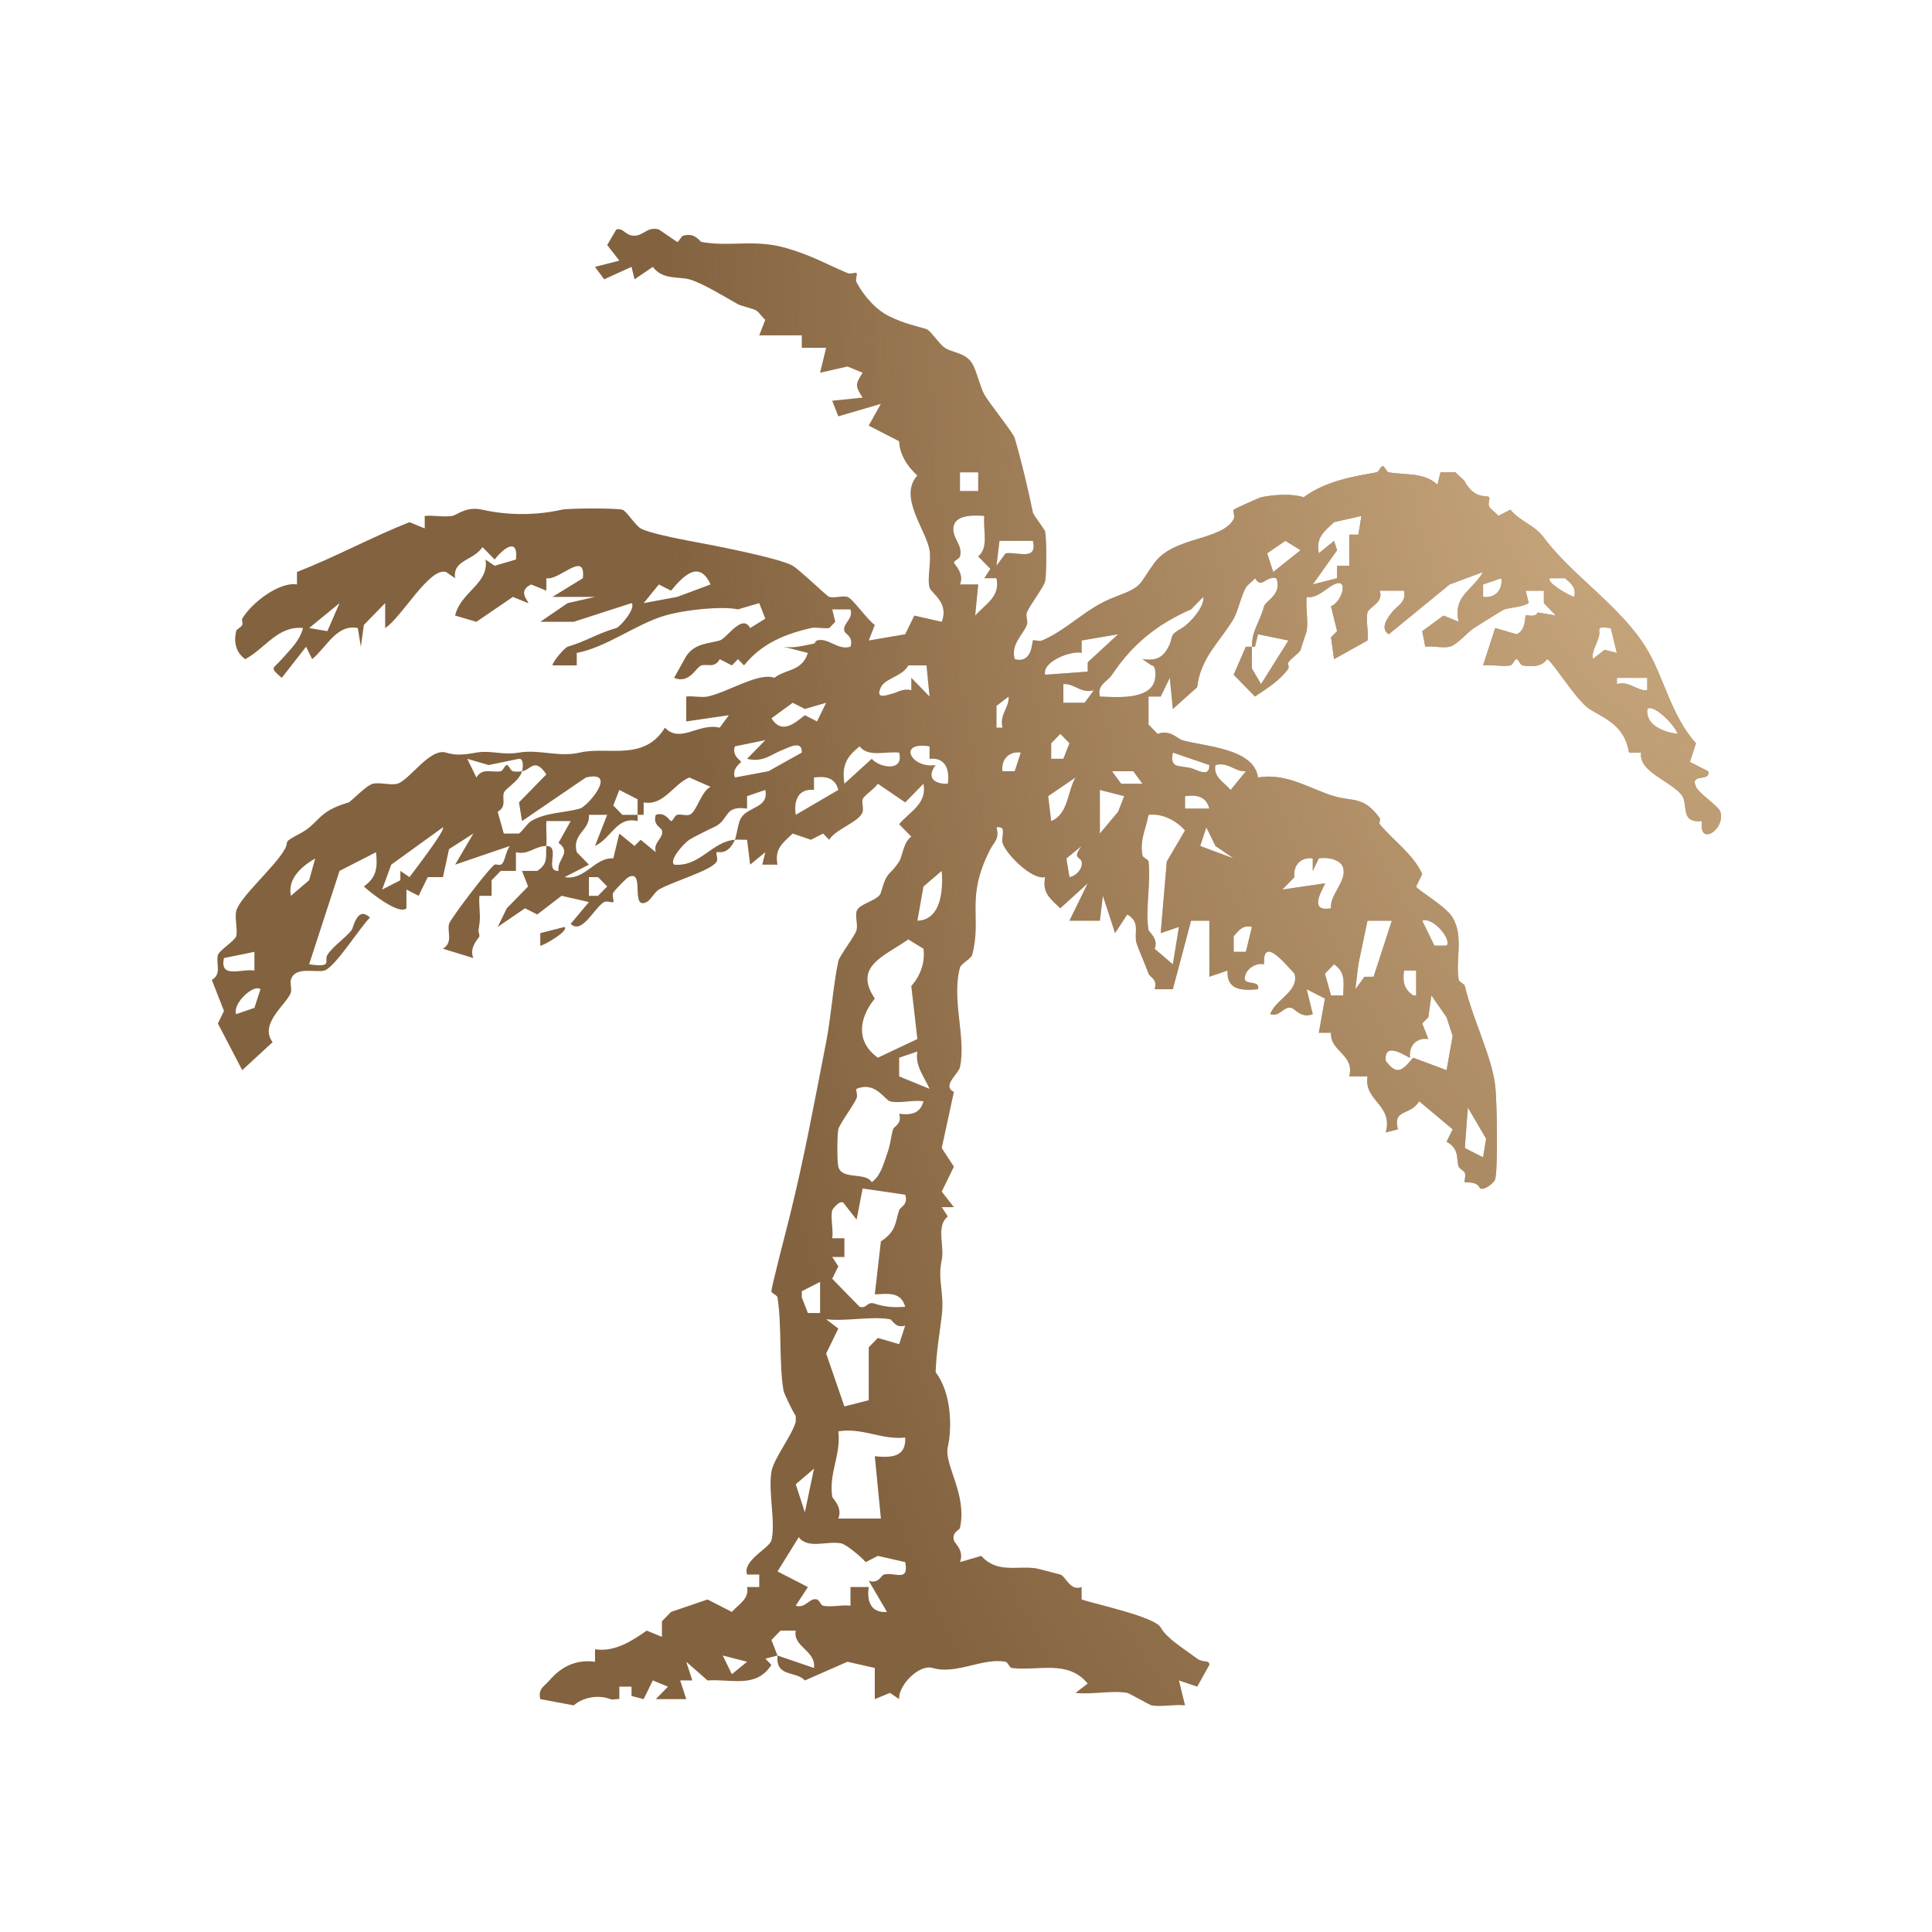 <?xml version="1.0" encoding="UTF-8"?> <svg xmlns="http://www.w3.org/2000/svg" width="114" height="114" viewBox="0 0 114 114" fill="none"><path d="M37.442 13.909C37.97 13.902 38.225 13.345 38.878 13.542L39.955 14.276C40.073 14.276 40.165 13.954 40.313 13.909C41.028 13.7 41.286 14.258 41.391 14.276C43.117 14.592 44.477 14.082 46.415 14.644C47.836 15.055 48.689 15.551 50.004 16.113C50.198 16.196 50.48 16.049 50.543 16.113C50.609 16.181 50.448 16.491 50.543 16.665C51.013 17.53 51.718 18.307 52.517 18.686C53.356 19.084 53.818 19.171 54.67 19.421C54.892 19.487 55.415 20.299 55.747 20.523C56.192 20.823 56.955 20.795 57.362 21.441C57.614 21.842 57.832 22.835 58.08 23.279C58.355 23.772 59.782 25.535 59.874 25.851C60.324 27.41 60.63 28.737 60.951 30.26C60.978 30.385 61.641 31.237 61.669 31.362C61.76 31.798 61.76 33.867 61.669 34.302C61.602 34.618 60.761 35.713 60.592 36.14C60.51 36.349 60.672 36.661 60.592 36.874C60.373 37.445 59.625 38.01 59.874 38.895C60.929 39.178 60.888 37.857 60.951 37.793C61.014 37.729 61.295 37.876 61.489 37.793C63.063 37.115 64.081 35.86 65.796 35.221C67.501 34.585 67.142 34.535 68.129 33.2C69.281 31.642 72.097 31.912 72.795 30.628C72.89 30.453 72.728 30.144 72.795 30.076C72.863 30.008 74.32 29.362 74.41 29.342C75.212 29.164 76.334 29.131 76.923 29.342C78.208 28.394 79.781 28.126 81.23 27.872C81.368 27.848 81.468 27.506 81.588 27.505C81.708 27.505 81.809 27.848 81.947 27.872C82.907 28.036 84.068 27.866 84.818 28.607L84.998 27.872H85.895C86.039 28.074 86.328 28.234 86.434 28.423C87.037 29.507 87.718 29.184 87.869 29.342C87.935 29.412 87.774 29.722 87.869 29.893C87.975 30.082 88.264 30.242 88.407 30.444L89.125 30.076C89.715 30.802 90.509 30.933 91.1 31.73C92.76 33.975 95.68 35.79 97.201 38.344C98.177 39.981 98.633 42.286 100.072 43.855L99.713 44.958L100.79 45.509C100.955 46.17 99.692 45.579 100.072 46.428C100.255 46.834 101.411 47.57 101.508 47.898C101.824 48.974 100.197 49.964 100.431 48.448C99.294 48.553 99.537 47.817 99.355 47.163C99.102 46.259 96.62 45.636 96.842 44.407H96.124C95.855 42.792 94.744 42.43 93.791 41.835C93.013 41.348 91.532 38.898 91.279 38.895C90.981 39.355 90.361 39.353 89.843 39.263C89.705 39.238 89.605 38.896 89.484 38.895C89.364 38.895 89.263 39.239 89.125 39.263C88.635 39.345 88.027 39.208 87.511 39.263L88.228 37.058L89.484 37.426C90.056 37.197 89.978 36.373 90.022 36.323C90.087 36.255 90.579 36.479 90.74 36.14L91.817 36.323L91.1 35.588V34.853H90.022L90.202 35.588C89.743 35.838 89.151 35.84 88.767 35.956C88.664 35.987 87.305 36.852 86.972 37.058C86.638 37.264 85.958 38.066 85.536 38.16C85.114 38.254 84.555 38.1 84.101 38.16L83.921 37.241L85.178 36.323L86.074 36.691C85.715 35.164 86.868 34.873 87.511 33.751L85.536 34.486L81.947 37.426C81.418 37.069 81.854 36.507 82.127 36.14C82.445 35.714 83.002 35.555 82.845 34.853H81.409C81.673 35.548 80.776 35.824 80.691 36.14C80.575 36.57 80.769 37.29 80.691 37.793L78.717 38.895L78.537 37.609L78.897 37.241L78.537 35.772C79.192 35.523 79.616 34.049 78.717 34.486C78.218 34.729 77.706 35.342 77.102 35.221C77.03 35.86 77.206 36.639 77.102 37.241C77.091 37.304 76.847 37.969 76.743 38.344C76.695 38.515 76.192 38.829 76.025 39.079C75.968 39.167 76.079 39.369 76.025 39.446C75.516 40.165 74.756 40.624 74.051 41.1L72.795 39.813L73.513 38.16H73.872V39.446L74.41 40.365L76.025 37.793L74.231 37.426L74.051 38.16H73.872C73.863 37.205 74.314 36.756 74.59 35.772C74.682 35.445 75.683 35.057 75.308 34.118C74.653 33.966 74.478 34.787 74.051 34.118C73.902 34.318 73.635 34.475 73.513 34.67C73.261 35.072 73.044 36.081 72.795 36.507C72.03 37.815 70.834 38.798 70.642 40.549L69.206 41.835L69.026 39.997L68.488 41.1H67.77V42.753L68.309 43.305C69.033 43.022 69.504 43.604 69.744 43.672C71.133 44.061 73.995 44.152 74.231 45.877C75.919 45.583 77.305 46.56 78.717 46.978C79.835 47.309 80.442 46.957 81.409 48.265C81.474 48.351 81.357 48.57 81.409 48.633C82.274 49.658 83.374 50.389 83.921 51.572L83.562 52.307C83.562 52.476 85.314 53.454 85.716 54.145C86.385 55.298 85.863 56.593 86.074 57.818C86.097 57.956 86.397 58.039 86.434 58.186C86.922 60.205 88.019 62.322 88.228 64.066C88.331 64.912 88.395 68.949 88.228 69.577C88.178 69.768 87.64 70.243 87.331 70.128C87.147 69.658 86.468 69.797 86.434 69.761C86.371 69.693 86.514 69.407 86.434 69.209C86.374 69.06 86.133 68.989 86.074 68.842C85.915 68.443 86.155 67.795 85.356 67.372L85.716 66.637L83.742 64.983C83.193 65.871 82.172 65.399 82.485 66.637L81.768 66.821C82.218 65.162 80.463 64.987 80.691 63.514H79.614C79.955 62.228 78.472 62.049 78.537 60.941H77.819L78.179 58.921L77.102 58.37L77.461 59.84C76.805 60.117 76.412 59.527 76.205 59.472C75.744 59.349 75.537 60.027 74.948 59.84C75.287 58.943 76.674 58.487 76.384 57.451C75.885 56.933 74.484 55.163 74.59 56.9C74.17 56.799 73.672 57.087 73.513 57.451C73.138 58.307 74.394 57.705 74.231 58.37C73.245 58.469 72.361 58.408 72.436 57.268L71.359 57.635V54.328H70.282L69.206 58.37H68.129C68.319 57.766 67.848 57.67 67.77 57.451C67.588 56.931 67.139 55.936 67.053 55.614C66.904 55.054 67.311 54.414 66.514 53.96L65.796 55.062L65.078 52.858L64.899 54.328H63.105L64.182 52.123L62.566 53.593C61.953 53.018 61.486 52.676 61.669 51.756C60.901 51.947 59.357 50.403 59.156 49.734C59.047 49.372 59.452 48.716 58.798 48.816C58.988 49.514 58.652 49.689 58.438 50.103C56.944 52.992 57.956 54.144 57.362 56.349C57.309 56.551 56.698 56.882 56.645 57.084C56.131 58.993 57.018 61.197 56.645 62.963C56.558 63.373 55.557 64.069 56.285 64.433L55.567 67.739L56.285 68.842L55.567 70.311L56.285 71.231H55.567L55.927 71.781C55.209 72.345 55.747 73.532 55.567 74.353C55.305 75.548 55.738 76.266 55.567 77.66C55.426 78.814 55.244 79.821 55.208 80.968C56.152 82.204 56.182 84.243 55.927 85.377C55.688 86.439 57.082 88.155 56.645 90.153C56.612 90.3 56.154 90.406 56.285 90.889C56.341 91.093 56.906 91.475 56.645 92.175L57.9 91.807C58.839 92.856 60.013 92.375 61.131 92.542C61.221 92.556 62.276 92.827 62.566 92.909C62.875 92.996 63.144 93.914 63.822 93.645V94.379C64.68 94.667 68.136 95.4 68.488 96.032C68.84 96.664 69.755 97.218 70.642 97.87C71.011 98.142 71.359 97.912 71.359 98.237L70.642 99.523L69.564 99.156L69.924 100.626C69.299 100.553 68.539 100.732 67.95 100.626C67.825 100.602 66.639 99.915 66.514 99.891C65.618 99.727 64.411 100.006 63.464 99.891L64.182 99.34C62.99 97.903 61.264 98.619 59.695 98.421C59.564 98.404 59.474 98.079 59.336 98.054C57.992 97.802 56.427 98.831 55.029 98.421C54.234 98.188 52.999 99.438 53.055 100.258L52.517 99.891L51.619 100.258V98.421L50.004 98.054L47.492 99.156C46.945 98.565 45.762 98.998 45.877 97.686L48.03 98.421C48.152 97.379 46.771 97.185 46.953 96.217H46.057L45.518 96.768L45.877 97.686L45.159 97.87L45.518 98.237C44.622 99.632 43.217 99.066 41.749 99.156L40.493 98.054L40.852 99.156H40.135L40.493 100.258H38.698L39.416 99.523L38.52 99.156L37.98 100.258L37.263 100.074V99.523H36.545V100.258C36.374 100.234 36.161 100.32 36.007 100.258C35.449 100.03 34.51 100.066 33.853 100.626L31.879 100.258C31.739 99.639 32.1 99.525 32.418 99.156C33.136 98.322 33.997 97.91 35.109 98.054V97.318C36.245 97.486 37.233 96.869 38.16 96.217L39.058 96.584V95.665L39.596 95.114L41.749 94.379L43.185 95.114C43.615 94.627 44.22 94.344 44.082 93.645H44.8V92.909H44.082C43.797 92.072 45.386 91.372 45.518 90.889C45.781 89.908 45.32 87.984 45.518 86.847C45.656 86.053 46.677 84.804 46.953 83.907V83.54C46.768 83.299 46.259 82.2 46.235 82.069C45.954 80.457 46.142 78.19 45.877 76.559C45.854 76.417 45.518 76.314 45.518 76.191C45.518 75.946 46.408 72.529 46.595 71.781C47.429 68.449 48.082 64.897 48.748 61.493C49.048 59.957 49.154 58.195 49.466 56.716C49.535 56.396 50.448 55.237 50.543 54.879C50.625 54.567 50.459 54.089 50.543 53.776C50.669 53.31 51.847 53.146 51.978 52.674C52.355 51.32 52.461 51.746 53.055 50.837C53.245 50.547 53.317 49.665 53.773 49.367L53.055 48.633C53.676 47.891 54.724 47.425 54.49 46.244L53.414 47.347L51.799 46.244C51.621 46.529 50.961 46.952 50.901 47.163C50.839 47.389 50.964 47.672 50.901 47.898C50.736 48.489 49.282 48.932 48.928 49.551L48.568 49.184L47.851 49.551L46.774 49.184C46.161 49.759 45.694 50.1 45.877 51.02H44.98L45.159 50.286L44.262 51.02L44.082 49.551C43.845 49.56 43.599 49.531 43.364 49.551C43.465 49.327 43.551 48.542 43.724 48.265C44.149 47.578 45.373 47.686 45.159 46.611L44.082 46.978V47.714C42.657 47.501 43.067 48.407 42.108 48.816C41.823 48.94 40.856 49.431 40.673 49.551C40.373 49.745 39.465 50.736 39.775 51.02C41.32 51.151 41.986 49.665 43.364 49.551C42.93 50.522 42.348 50.226 42.288 50.286C42.222 50.354 42.383 50.666 42.288 50.837C41.994 51.368 39.714 52.002 38.878 52.49C38.627 52.637 38.395 53.106 38.16 53.226C37.157 53.73 38.087 51.251 37.084 51.756C36.96 51.818 36.265 52.529 36.187 52.674C36.091 52.848 36.253 53.157 36.187 53.226C36.12 53.294 35.818 53.128 35.648 53.226C35.068 53.557 34.343 55.175 33.674 54.512L34.751 53.226L33.136 52.858L31.7 53.96L30.982 53.593L29.367 54.695L29.905 53.593L31.161 52.307L30.803 51.389H31.7C32.366 50.946 32.188 50.58 32.238 49.919C33.107 49.91 32.089 51.427 32.956 51.389C32.852 50.669 33.764 50.326 32.956 49.734L33.674 48.448H32.238C32.215 48.933 32.274 49.436 32.238 49.919C31.537 49.926 31.177 50.472 30.443 50.286V51.389H29.547L29.008 51.94V52.858H28.29C28.236 53.388 28.371 54.01 28.29 54.512C28.179 55.193 28.265 54.848 28.29 55.246C28.294 55.312 27.65 55.891 27.932 56.532L26.137 55.981C26.754 55.601 26.372 54.969 26.496 54.512C26.573 54.229 28.843 51.228 29.188 51.02C29.259 50.977 29.419 51.066 29.547 51.02C29.798 50.93 29.822 50.253 30.085 49.919L26.855 51.02L27.932 49.184L26.496 50.103L26.137 51.756H25.239L24.701 52.858L23.983 52.49V53.593C23.569 54.021 21.853 52.67 21.471 52.307C22.235 51.752 22.28 51.203 22.189 50.286L20.035 51.389L18.241 56.9C19.68 57.106 19.104 56.712 19.317 56.349C19.585 55.893 20.365 55.362 20.753 54.879C20.839 54.77 21.08 53.411 21.83 54.145C21.247 54.709 19.764 57.091 19.138 57.268C18.619 57.414 17.397 56.988 17.164 57.818C17.101 58.044 17.227 58.328 17.164 58.554C16.982 59.202 15.249 60.398 16.087 61.493L14.293 63.147L12.857 60.391L13.216 59.655L12.498 57.818C13.105 57.478 12.725 56.843 12.857 56.349C12.928 56.09 13.864 55.505 13.934 55.246C14.039 54.851 13.84 54.204 13.934 53.776C14.111 52.962 16.244 51.137 16.806 50.103C17.096 49.57 16.606 49.77 17.702 49.184C18.89 48.55 18.679 47.9 20.573 47.347C20.699 47.31 21.613 46.332 22.01 46.244C22.433 46.151 23.06 46.352 23.445 46.244C24.158 46.044 25.353 44.124 26.316 44.407C26.872 44.571 27.244 44.56 28.11 44.407C28.977 44.255 29.625 44.576 30.623 44.407C31.84 44.2 32.934 44.699 34.212 44.407C35.89 44.021 37.986 44.956 39.237 42.938C40.136 43.894 41.245 42.631 42.467 42.938L43.006 42.202L40.493 42.569V41.1C40.895 41.052 41.381 41.175 41.749 41.1C42.935 40.855 44.785 39.643 45.697 39.997C46.347 39.468 47.321 39.639 47.671 38.527L46.235 38.16C46.871 38.27 47.425 38.085 48.03 37.977C48.088 37.966 48.127 37.817 48.21 37.793C48.868 37.597 49.428 38.397 50.184 38.16C50.379 37.559 49.874 37.423 49.825 37.241C49.702 36.773 50.366 36.558 50.184 35.956H49.107L49.286 36.691L48.928 37.058C48.583 37.105 48.159 36.986 47.851 37.058C46.429 37.39 44.98 37.914 43.903 39.263L43.544 38.895L43.185 39.263L42.467 38.895C42.171 39.446 41.742 39.16 41.391 39.263C41.071 39.356 40.692 40.381 39.775 39.997L40.493 38.712C41.008 37.946 41.815 37.984 42.467 37.793C42.897 37.666 43.788 36.178 44.262 37.058L45.159 36.507L44.8 35.588L43.544 35.956C42.631 35.754 40.44 35.972 39.237 36.323C37.54 36.817 35.794 38.197 34.033 38.527V39.263H32.598C32.651 38.967 33.343 38.205 33.494 38.16C34.592 37.839 35.209 37.392 36.366 37.058C36.613 36.984 37.553 35.852 37.263 35.588L33.853 36.691H31.879L33.494 35.588L35.109 35.221H32.598L34.392 34.118C34.578 32.426 32.978 34.289 32.238 34.118V34.853L31.341 34.486C30.471 34.9 31.253 35.509 31.161 35.588L30.265 35.221L28.11 36.691L26.855 36.323C27.179 34.91 28.877 34.452 28.649 33.016L29.188 33.384L30.443 33.016C30.601 31.657 29.672 32.375 29.188 33.016L28.47 32.281C27.939 33.095 26.695 33.025 26.855 34.118L26.316 33.751C25.324 33.463 23.704 36.438 22.727 37.058V35.588L21.471 36.874L21.292 38.16L21.112 37.058C19.872 36.817 19.306 38.15 18.42 38.895L18.061 38.16L16.626 39.997C15.871 39.343 16.109 39.491 16.626 38.895C17.143 38.3 17.668 37.844 17.882 37.058C16.403 36.905 15.646 38.264 14.473 38.895C13.909 38.504 13.788 37.871 13.934 37.241C13.964 37.109 14.221 37.034 14.293 36.874C14.343 36.76 14.246 36.586 14.293 36.507C14.84 35.57 16.49 34.31 17.523 34.486V33.751C19.781 32.871 21.988 31.668 24.163 30.811L25.061 31.179V30.444C25.579 30.391 26.181 30.525 26.675 30.444C26.976 30.395 27.499 29.854 28.47 30.076C29.995 30.425 31.682 30.409 33.136 30.076C33.54 29.984 36.372 29.977 36.725 30.076C36.956 30.14 37.468 30.975 37.802 31.179C38.222 31.434 40.074 31.806 40.673 31.914C41.917 32.138 46.046 32.939 46.774 33.384C47.224 33.658 48.793 35.182 48.928 35.221C49.233 35.307 49.699 35.135 50.004 35.221C50.309 35.307 51.196 36.602 51.619 36.874L51.261 37.793L53.414 37.426L53.952 36.323L55.567 36.691C56.023 35.557 54.938 34.997 54.85 34.67C54.699 34.106 54.963 33.115 54.85 32.465C54.638 31.239 52.992 29.32 54.132 28.056C53.534 27.528 53.08 26.797 53.055 26.034L51.261 25.116L51.978 23.83L49.466 24.564L49.107 23.646L50.901 23.463C50.458 22.765 50.457 22.691 50.901 21.993L50.004 21.625L48.39 21.993L48.748 20.523H47.312V19.788H44.8L45.159 18.869C44.964 18.715 44.811 18.443 44.621 18.318C44.461 18.214 43.742 18.06 43.544 17.951C42.841 17.564 41.47 16.704 40.673 16.482C40.063 16.311 39.092 16.525 38.52 15.746L37.442 16.482L37.263 15.746L35.648 16.482L35.109 15.746L36.545 15.379L35.827 14.46L36.366 13.542C36.798 13.417 36.877 13.916 37.442 13.909ZM43.185 98.788L44.082 98.054L42.647 97.686L43.185 98.788ZM45.877 92.726L47.671 93.645L46.953 94.747C47.538 94.936 47.76 94.247 48.21 94.379C48.355 94.421 48.432 94.716 48.568 94.747C49.026 94.85 49.679 94.679 50.184 94.747V93.645H51.261C51.135 94.482 51.39 95.191 52.337 95.114L51.261 93.276C51.846 93.477 51.986 92.953 52.158 92.909C52.808 92.741 53.647 93.387 53.414 92.175L51.799 91.807L51.081 92.175C50.816 91.859 49.942 91.137 49.645 91.072C48.836 90.894 47.686 91.436 47.133 90.705L45.877 92.726ZM53.414 84.825C51.996 84.972 50.923 84.228 49.466 84.458C49.635 85.862 48.898 86.887 49.107 88.316C49.124 88.425 49.739 88.936 49.466 89.603H51.978L51.619 85.928C52.545 86.014 53.473 86.016 53.414 84.825ZM46.953 87.581L47.492 89.235L48.03 86.663L46.953 87.581ZM52.517 77.844C51.408 77.651 49.916 77.982 48.748 77.844L49.466 78.395L48.748 79.865L49.825 82.988L51.261 82.621V79.498L51.799 78.946L53.055 79.314L53.414 78.212C52.84 78.414 52.655 77.868 52.517 77.844ZM47.312 76.191V76.559L47.671 77.477H48.39V75.64L47.312 76.191ZM50.543 71.965L49.825 71.047C49.646 70.683 49.133 71.319 49.107 71.414C48.994 71.851 49.183 72.562 49.107 73.067H49.825V74.17H49.107L49.466 74.721L49.107 75.456L50.722 77.109C51.181 77.238 51.128 76.766 51.619 76.926C52.253 77.133 52.768 77.155 53.414 77.109C53.152 76.18 52.364 76.35 51.619 76.374L51.978 73.251C52.91 72.639 52.807 72.149 53.055 71.414C53.127 71.203 53.606 71.1 53.414 70.495L50.901 70.128L50.543 71.965ZM52.517 64.983C52.197 64.893 51.65 63.783 50.543 64.249C50.48 64.313 50.623 64.601 50.543 64.8C50.369 65.226 49.533 66.322 49.466 66.637C49.394 66.973 49.387 68.542 49.466 68.842C49.681 69.654 51.082 69.131 51.44 69.761C51.972 69.36 52.118 68.722 52.337 68.106C52.574 67.438 52.551 67.136 52.696 66.637C52.753 66.446 53.248 66.321 53.055 65.719C53.721 65.809 54.3 65.724 54.49 64.983C53.902 64.886 53.024 65.127 52.517 64.983ZM86.434 67.739L87.511 68.291L87.689 67.189L86.613 65.352L86.434 67.739ZM53.055 62.411V63.514L54.85 64.249C54.544 63.531 53.976 62.891 54.132 62.044L53.055 62.411ZM84.28 60.023L83.921 60.391L84.28 61.31C83.597 61.205 83.101 61.711 83.203 62.411C83.153 62.472 81.64 61.313 81.768 62.596C82.453 63.531 82.791 63.113 83.383 62.411L85.356 63.147L85.716 61.126L85.356 60.023L84.46 58.737L84.28 60.023ZM53.594 55.43C52.199 56.418 50.325 57.005 51.619 58.921C50.661 60.102 50.495 61.476 51.799 62.411L54.132 61.31L53.773 58.186C54.277 57.616 54.61 56.817 54.49 55.981L53.594 55.43ZM15.369 58.37C14.98 58.043 13.704 59.21 13.934 59.84L15.011 59.472L15.369 58.37ZM78.179 57.451L78.537 58.737H79.256C79.283 57.949 79.402 57.367 78.717 56.9L78.179 57.451ZM82.845 57.268C82.764 57.951 82.83 58.333 83.383 58.737H83.562V57.268H82.845ZM80.152 56.9L79.974 58.37L80.512 57.635H81.05L82.127 54.328H80.691L80.152 56.9ZM13.216 56.532C12.941 57.783 14.271 57.139 15.011 57.268V56.165L13.216 56.532ZM69.924 49C69.382 48.399 68.573 47.982 67.77 48.081C67.614 48.928 67.246 49.544 67.411 50.47C67.436 50.611 67.754 50.703 67.77 50.837C67.921 52.083 67.566 53.705 67.77 54.879C67.788 54.986 68.38 55.405 68.129 55.981L69.206 56.9L69.564 54.695L68.488 55.062L68.847 50.837L69.924 49ZM73.872 54.695C73.332 54.578 73.132 54.857 72.795 55.246V56.165H73.513L73.872 54.695ZM33.315 54.695C33.605 54.94 31.942 55.868 31.879 55.798V55.062L33.315 54.695ZM85.356 55.798C85.69 55.456 84.544 54.069 83.921 54.328L84.639 55.798H85.356ZM54.49 52.307L54.132 54.328C55.571 54.284 55.652 52.429 55.567 51.389L54.49 52.307ZM77.819 50.653L77.461 51.389V50.653C76.777 50.549 76.281 51.056 76.384 51.756L75.666 52.49L78.179 52.123C78.249 52.185 77.02 53.872 78.537 53.593C78.458 52.779 79.477 52.009 79.256 51.204C79.119 50.706 78.291 50.554 77.819 50.653ZM18.6 50.653C17.819 51.113 16.958 51.822 17.164 52.858L18.241 51.94L18.6 50.653ZM34.751 52.858H35.289L35.827 52.307L35.289 51.756H34.751V52.858ZM23.086 51.02L22.548 52.49L23.624 51.94V51.389L24.163 51.756C24.352 51.491 26.303 48.984 26.137 48.816L23.086 51.02ZM40.673 45.877C39.706 46.292 39.17 47.558 37.98 47.347V48.081H37.622V47.163L36.545 46.611L36.187 47.53L36.725 48.081H37.622V48.448C36.393 48.151 36.093 49.447 35.109 49.919L35.827 48.081H34.751C34.826 49.011 33.732 49.184 34.033 50.286L34.751 51.02L33.315 51.756C34.514 51.972 35.106 50.567 36.187 50.653L36.545 49.184L37.442 49.919L37.802 49.551L38.698 50.286C38.513 49.685 39.187 49.461 39.058 49C39.006 48.813 38.504 48.684 38.698 48.081C39.242 47.879 39.52 48.447 39.596 48.448C39.712 48.448 39.808 48.121 39.955 48.081C40.179 48.021 40.454 48.145 40.673 48.081C41.1 47.956 41.353 46.7 41.929 46.428L40.673 45.877ZM62.925 50.653L63.105 51.756C63.496 51.692 63.921 51.245 63.822 50.837C63.754 50.552 63.247 50.685 63.822 49.919L62.925 50.653ZM70.821 49.919L72.795 50.653L71.719 49.919L71.18 48.816L70.821 49.919ZM28.829 45.142L27.572 44.774L28.11 45.877C28.464 45.28 29.007 45.602 29.547 45.509C29.685 45.484 29.785 45.142 29.905 45.142C30.026 45.142 30.119 45.472 30.265 45.509C30.41 45.545 30.641 45.531 30.803 45.509C30.641 46.106 29.803 46.516 29.726 46.795C29.625 47.157 29.905 47.594 29.367 47.898L29.726 49.184H30.623C30.88 48.991 31.097 48.595 31.341 48.448C32.197 47.932 33.327 47.964 34.212 47.714C34.693 47.578 36.499 45.427 34.571 45.877L30.803 48.448L30.623 47.347L32.238 45.693C31.537 44.654 31.318 45.441 30.803 45.509C30.858 45.306 30.921 44.749 30.623 44.774L28.829 45.142ZM64.899 49.184L65.976 47.898L66.335 46.978L64.899 46.611V49.184ZM61.849 46.978L62.027 48.448C63.054 48.037 62.97 46.7 63.464 45.877L61.849 46.978ZM49.466 46.611C49.276 45.871 48.696 45.789 48.03 45.877V46.611C47.149 46.516 46.819 47.177 46.953 48.081L49.466 46.611ZM71.359 47.714C71.169 46.975 70.597 46.889 69.924 46.978V47.714H71.359ZM73.513 45.509C72.845 45.549 72.497 44.944 71.719 45.142C71.581 45.842 72.185 46.125 72.615 46.611L73.513 45.509ZM54.85 44.039C52.888 43.732 53.801 45.386 55.208 45.142C54.65 45.887 55.123 46.277 55.927 46.244C56.061 45.34 55.731 44.679 54.85 44.774V44.039ZM50.722 44.039C49.925 44.675 49.666 45.184 49.825 46.244L51.44 44.774C51.87 45.298 53.358 45.575 53.055 44.407C52.238 44.319 51.238 44.699 50.722 44.039ZM66.155 46.244H67.411L66.873 45.509H65.617L66.155 46.244ZM43.364 44.039C43.167 44.605 43.72 44.866 43.724 44.958C43.725 45.021 43.167 45.331 43.364 45.877L45.339 45.509L47.312 44.407C47.338 43.669 46.61 44.079 46.235 44.223C45.489 44.508 45.038 45.008 44.082 44.774L45.159 43.672L43.364 44.039ZM69.206 44.407C69.014 45.373 69.577 45.147 70.282 45.325C70.623 45.412 71.379 45.919 71.359 45.142L69.206 44.407ZM60.233 44.407C59.55 44.303 59.054 44.809 59.156 45.509H59.874L60.233 44.407ZM62.027 43.855V44.774H62.745L63.105 43.855L62.566 43.305L62.027 43.855ZM98.995 43.305C98.837 42.783 97.54 41.488 97.201 41.835C97.074 42.81 98.204 43.209 98.995 43.305ZM58.798 41.651V42.938H59.156C58.962 42.14 59.555 41.783 59.516 41.1L58.798 41.651ZM47.492 41.835L46.774 41.467L45.518 42.386C46.146 43.37 46.904 42.654 47.492 42.202L48.21 42.569L48.748 41.467L47.492 41.835ZM62.745 40.365V41.467H64.002L64.54 40.732C63.761 40.931 63.413 40.325 62.745 40.365ZM70.282 35.956C68.316 36.814 66.843 37.978 65.617 39.813C65.334 40.24 64.724 40.391 64.899 41.1C65.861 41.138 67.797 41.311 68.129 40.182C68.184 39.994 68.257 39.262 67.95 39.263L67.411 38.895C68.036 38.969 68.49 38.921 68.847 38.344C69.353 37.526 68.838 37.574 69.744 37.058C70.151 36.826 71.102 35.816 71 35.221L70.282 35.956ZM53.594 39.263C53.265 39.906 52.226 40.022 51.978 40.549C51.602 41.348 52.389 40.984 52.696 40.916C52.942 40.861 53.306 40.595 53.773 40.732V39.997L54.85 41.1L54.67 39.263H53.594ZM95.406 40.365C96.185 40.167 96.534 40.773 97.201 40.732V39.997H95.406V40.365ZM63.822 37.793V38.527C63.314 38.357 61.474 39.004 61.669 39.813L64.182 39.63V39.079L65.976 37.426L63.822 37.793ZM95.048 37.058C94.045 36.938 94.486 37.121 94.33 37.609C94.174 38.098 93.933 38.41 93.971 38.895L94.689 38.344L95.406 38.527L95.048 37.058ZM18.241 37.058L19.317 37.241L20.035 35.588L18.241 37.058ZM58.08 30.444C57.497 30.391 56.459 30.372 56.285 30.995C56.088 31.697 56.842 32.13 56.645 32.832C56.602 32.984 56.285 33.081 56.285 33.2C56.288 33.273 56.919 33.822 56.645 34.486H57.721L57.541 36.323C58.196 35.603 59.028 35.2 58.798 34.118H58.08L58.438 33.567L57.721 32.832C58.365 32.303 57.994 31.28 58.08 30.444ZM41.929 34.486C41.243 32.983 40.287 34.023 39.596 34.853L38.878 34.486L37.98 35.588L39.955 35.221L41.929 34.486ZM87.511 34.486V35.221C88.194 35.325 88.689 34.818 88.587 34.118L87.511 34.486ZM91.458 34.118C91.184 34.344 92.584 35.156 92.894 35.221C93.008 34.668 92.736 34.464 92.356 34.118H91.458ZM78.717 30.811C78.103 31.386 77.636 31.728 77.819 32.648L78.717 31.914L78.897 32.465L77.461 34.486L78.897 34.118V33.384H79.614V31.546H80.152L80.332 30.444L78.717 30.811ZM74.769 32.648L75.128 33.751L76.743 32.465L75.846 31.914L74.769 32.648ZM58.798 33.384L59.336 32.648C60.082 32.546 61.209 33.124 60.951 31.914H58.977L58.798 33.384ZM56.645 28.975H57.721V27.872H56.645V28.975Z" fill="#83623F"></path><path d="M37.442 13.909C37.97 13.902 38.225 13.345 38.878 13.542L39.955 14.276C40.073 14.276 40.165 13.954 40.313 13.909C41.028 13.7 41.286 14.258 41.391 14.276C43.117 14.592 44.477 14.082 46.415 14.644C47.836 15.055 48.689 15.551 50.004 16.113C50.198 16.196 50.48 16.049 50.543 16.113C50.609 16.181 50.448 16.491 50.543 16.665C51.013 17.53 51.718 18.307 52.517 18.686C53.356 19.084 53.818 19.171 54.67 19.421C54.892 19.487 55.415 20.299 55.747 20.523C56.192 20.823 56.955 20.795 57.362 21.441C57.614 21.842 57.832 22.835 58.08 23.279C58.355 23.772 59.782 25.535 59.874 25.851C60.324 27.41 60.63 28.737 60.951 30.26C60.978 30.385 61.641 31.237 61.669 31.362C61.76 31.798 61.76 33.867 61.669 34.302C61.602 34.618 60.761 35.713 60.592 36.14C60.51 36.349 60.672 36.661 60.592 36.874C60.373 37.445 59.625 38.01 59.874 38.895C60.929 39.178 60.888 37.857 60.951 37.793C61.014 37.729 61.295 37.876 61.489 37.793C63.063 37.115 64.081 35.86 65.796 35.221C67.501 34.585 67.142 34.535 68.129 33.2C69.281 31.642 72.097 31.912 72.795 30.628C72.89 30.453 72.728 30.144 72.795 30.076C72.863 30.008 74.32 29.362 74.41 29.342C75.212 29.164 76.334 29.131 76.923 29.342C78.208 28.394 79.781 28.126 81.23 27.872C81.368 27.848 81.468 27.506 81.588 27.505C81.708 27.505 81.809 27.848 81.947 27.872C82.907 28.036 84.068 27.866 84.818 28.607L84.998 27.872H85.895C86.039 28.074 86.328 28.234 86.434 28.423C87.037 29.507 87.718 29.184 87.869 29.342C87.935 29.412 87.774 29.722 87.869 29.893C87.975 30.082 88.264 30.242 88.407 30.444L89.125 30.076C89.715 30.802 90.509 30.933 91.1 31.73C92.76 33.975 95.68 35.79 97.201 38.344C98.177 39.981 98.633 42.286 100.072 43.855L99.713 44.958L100.79 45.509C100.955 46.17 99.692 45.579 100.072 46.428C100.255 46.834 101.411 47.57 101.508 47.898C101.824 48.974 100.197 49.964 100.431 48.448C99.294 48.553 99.537 47.817 99.355 47.163C99.102 46.259 96.62 45.636 96.842 44.407H96.124C95.855 42.792 94.744 42.43 93.791 41.835C93.013 41.348 91.532 38.898 91.279 38.895C90.981 39.355 90.361 39.353 89.843 39.263C89.705 39.238 89.605 38.896 89.484 38.895C89.364 38.895 89.263 39.239 89.125 39.263C88.635 39.345 88.027 39.208 87.511 39.263L88.228 37.058L89.484 37.426C90.056 37.197 89.978 36.373 90.022 36.323C90.087 36.255 90.579 36.479 90.74 36.14L91.817 36.323L91.1 35.588V34.853H90.022L90.202 35.588C89.743 35.838 89.151 35.84 88.767 35.956C88.664 35.987 87.305 36.852 86.972 37.058C86.638 37.264 85.958 38.066 85.536 38.16C85.114 38.254 84.555 38.1 84.101 38.16L83.921 37.241L85.178 36.323L86.074 36.691C85.715 35.164 86.868 34.873 87.511 33.751L85.536 34.486L81.947 37.426C81.418 37.069 81.854 36.507 82.127 36.14C82.445 35.714 83.002 35.555 82.845 34.853H81.409C81.673 35.548 80.776 35.824 80.691 36.14C80.575 36.57 80.769 37.29 80.691 37.793L78.717 38.895L78.537 37.609L78.897 37.241L78.537 35.772C79.192 35.523 79.616 34.049 78.717 34.486C78.218 34.729 77.706 35.342 77.102 35.221C77.03 35.86 77.206 36.639 77.102 37.241C77.091 37.304 76.847 37.969 76.743 38.344C76.695 38.515 76.192 38.829 76.025 39.079C75.968 39.167 76.079 39.369 76.025 39.446C75.516 40.165 74.756 40.624 74.051 41.1L72.795 39.813L73.513 38.16H73.872V39.446L74.41 40.365L76.025 37.793L74.231 37.426L74.051 38.16H73.872C73.863 37.205 74.314 36.756 74.59 35.772C74.682 35.445 75.683 35.057 75.308 34.118C74.653 33.966 74.478 34.787 74.051 34.118C73.902 34.318 73.635 34.475 73.513 34.67C73.261 35.072 73.044 36.081 72.795 36.507C72.03 37.815 70.834 38.798 70.642 40.549L69.206 41.835L69.026 39.997L68.488 41.1H67.77V42.753L68.309 43.305C69.033 43.022 69.504 43.604 69.744 43.672C71.133 44.061 73.995 44.152 74.231 45.877C75.919 45.583 77.305 46.56 78.717 46.978C79.835 47.309 80.442 46.957 81.409 48.265C81.474 48.351 81.357 48.57 81.409 48.633C82.274 49.658 83.374 50.389 83.921 51.572L83.562 52.307C83.562 52.476 85.314 53.454 85.716 54.145C86.385 55.298 85.863 56.593 86.074 57.818C86.097 57.956 86.397 58.039 86.434 58.186C86.922 60.205 88.019 62.322 88.228 64.066C88.331 64.912 88.395 68.949 88.228 69.577C88.178 69.768 87.64 70.243 87.331 70.128C87.147 69.658 86.468 69.797 86.434 69.761C86.371 69.693 86.514 69.407 86.434 69.209C86.374 69.06 86.133 68.989 86.074 68.842C85.915 68.443 86.155 67.795 85.356 67.372L85.716 66.637L83.742 64.983C83.193 65.871 82.172 65.399 82.485 66.637L81.768 66.821C82.218 65.162 80.463 64.987 80.691 63.514H79.614C79.955 62.228 78.472 62.049 78.537 60.941H77.819L78.179 58.921L77.102 58.37L77.461 59.84C76.805 60.117 76.412 59.527 76.205 59.472C75.744 59.349 75.537 60.027 74.948 59.84C75.287 58.943 76.674 58.487 76.384 57.451C75.885 56.933 74.484 55.163 74.59 56.9C74.17 56.799 73.672 57.087 73.513 57.451C73.138 58.307 74.394 57.705 74.231 58.37C73.245 58.469 72.361 58.408 72.436 57.268L71.359 57.635V54.328H70.282L69.206 58.37H68.129C68.319 57.766 67.848 57.67 67.77 57.451C67.588 56.931 67.139 55.936 67.053 55.614C66.904 55.054 67.311 54.414 66.514 53.96L65.796 55.062L65.078 52.858L64.899 54.328H63.105L64.182 52.123L62.566 53.593C61.953 53.018 61.486 52.676 61.669 51.756C60.901 51.947 59.357 50.403 59.156 49.734C59.047 49.372 59.452 48.716 58.798 48.816C58.988 49.514 58.652 49.689 58.438 50.103C56.944 52.992 57.956 54.144 57.362 56.349C57.309 56.551 56.698 56.882 56.645 57.084C56.131 58.993 57.018 61.197 56.645 62.963C56.558 63.373 55.557 64.069 56.285 64.433L55.567 67.739L56.285 68.842L55.567 70.311L56.285 71.231H55.567L55.927 71.781C55.209 72.345 55.747 73.532 55.567 74.353C55.305 75.548 55.738 76.266 55.567 77.66C55.426 78.814 55.244 79.821 55.208 80.968C56.152 82.204 56.182 84.243 55.927 85.377C55.688 86.439 57.082 88.155 56.645 90.153C56.612 90.3 56.154 90.406 56.285 90.889C56.341 91.093 56.906 91.475 56.645 92.175L57.9 91.807C58.839 92.856 60.013 92.375 61.131 92.542C61.221 92.556 62.276 92.827 62.566 92.909C62.875 92.996 63.144 93.914 63.822 93.645V94.379C64.68 94.667 68.136 95.4 68.488 96.032C68.84 96.664 69.755 97.218 70.642 97.87C71.011 98.142 71.359 97.912 71.359 98.237L70.642 99.523L69.564 99.156L69.924 100.626C69.299 100.553 68.539 100.732 67.95 100.626C67.825 100.602 66.639 99.915 66.514 99.891C65.618 99.727 64.411 100.006 63.464 99.891L64.182 99.34C62.99 97.903 61.264 98.619 59.695 98.421C59.564 98.404 59.474 98.079 59.336 98.054C57.992 97.802 56.427 98.831 55.029 98.421C54.234 98.188 52.999 99.438 53.055 100.258L52.517 99.891L51.619 100.258V98.421L50.004 98.054L47.492 99.156C46.945 98.565 45.762 98.998 45.877 97.686L48.03 98.421C48.152 97.379 46.771 97.185 46.953 96.217H46.057L45.518 96.768L45.877 97.686L45.159 97.87L45.518 98.237C44.622 99.632 43.217 99.066 41.749 99.156L40.493 98.054L40.852 99.156H40.135L40.493 100.258H38.698L39.416 99.523L38.52 99.156L37.98 100.258L37.263 100.074V99.523H36.545V100.258C36.374 100.234 36.161 100.32 36.007 100.258C35.449 100.03 34.51 100.066 33.853 100.626L31.879 100.258C31.739 99.639 32.1 99.525 32.418 99.156C33.136 98.322 33.997 97.91 35.109 98.054V97.318C36.245 97.486 37.233 96.869 38.16 96.217L39.058 96.584V95.665L39.596 95.114L41.749 94.379L43.185 95.114C43.615 94.627 44.22 94.344 44.082 93.645H44.8V92.909H44.082C43.797 92.072 45.386 91.372 45.518 90.889C45.781 89.908 45.32 87.984 45.518 86.847C45.656 86.053 46.677 84.804 46.953 83.907V83.54C46.768 83.299 46.259 82.2 46.235 82.069C45.954 80.457 46.142 78.19 45.877 76.559C45.854 76.417 45.518 76.314 45.518 76.191C45.518 75.946 46.408 72.529 46.595 71.781C47.429 68.449 48.082 64.897 48.748 61.493C49.048 59.957 49.154 58.195 49.466 56.716C49.535 56.396 50.448 55.237 50.543 54.879C50.625 54.567 50.459 54.089 50.543 53.776C50.669 53.31 51.847 53.146 51.978 52.674C52.355 51.32 52.461 51.746 53.055 50.837C53.245 50.547 53.317 49.665 53.773 49.367L53.055 48.633C53.676 47.891 54.724 47.425 54.49 46.244L53.414 47.347L51.799 46.244C51.621 46.529 50.961 46.952 50.901 47.163C50.839 47.389 50.964 47.672 50.901 47.898C50.736 48.489 49.282 48.932 48.928 49.551L48.568 49.184L47.851 49.551L46.774 49.184C46.161 49.759 45.694 50.1 45.877 51.02H44.98L45.159 50.286L44.262 51.02L44.082 49.551C43.845 49.56 43.599 49.531 43.364 49.551C43.465 49.327 43.551 48.542 43.724 48.265C44.149 47.578 45.373 47.686 45.159 46.611L44.082 46.978V47.714C42.657 47.501 43.067 48.407 42.108 48.816C41.823 48.94 40.856 49.431 40.673 49.551C40.373 49.745 39.465 50.736 39.775 51.02C41.32 51.151 41.986 49.665 43.364 49.551C42.93 50.522 42.348 50.226 42.288 50.286C42.222 50.354 42.383 50.666 42.288 50.837C41.994 51.368 39.714 52.002 38.878 52.49C38.627 52.637 38.395 53.106 38.16 53.226C37.157 53.73 38.087 51.251 37.084 51.756C36.96 51.818 36.265 52.529 36.187 52.674C36.091 52.848 36.253 53.157 36.187 53.226C36.12 53.294 35.818 53.128 35.648 53.226C35.068 53.557 34.343 55.175 33.674 54.512L34.751 53.226L33.136 52.858L31.7 53.96L30.982 53.593L29.367 54.695L29.905 53.593L31.161 52.307L30.803 51.389H31.7C32.366 50.946 32.188 50.58 32.238 49.919C33.107 49.91 32.089 51.427 32.956 51.389C32.852 50.669 33.764 50.326 32.956 49.734L33.674 48.448H32.238C32.215 48.933 32.274 49.436 32.238 49.919C31.537 49.926 31.177 50.472 30.443 50.286V51.389H29.547L29.008 51.94V52.858H28.29C28.236 53.388 28.371 54.01 28.29 54.512C28.179 55.193 28.265 54.848 28.29 55.246C28.294 55.312 27.65 55.891 27.932 56.532L26.137 55.981C26.754 55.601 26.372 54.969 26.496 54.512C26.573 54.229 28.843 51.228 29.188 51.02C29.259 50.977 29.419 51.066 29.547 51.02C29.798 50.93 29.822 50.253 30.085 49.919L26.855 51.02L27.932 49.184L26.496 50.103L26.137 51.756H25.239L24.701 52.858L23.983 52.49V53.593C23.569 54.021 21.853 52.67 21.471 52.307C22.235 51.752 22.28 51.203 22.189 50.286L20.035 51.389L18.241 56.9C19.68 57.106 19.104 56.712 19.317 56.349C19.585 55.893 20.365 55.362 20.753 54.879C20.839 54.77 21.08 53.411 21.83 54.145C21.247 54.709 19.764 57.091 19.138 57.268C18.619 57.414 17.397 56.988 17.164 57.818C17.101 58.044 17.227 58.328 17.164 58.554C16.982 59.202 15.249 60.398 16.087 61.493L14.293 63.147L12.857 60.391L13.216 59.655L12.498 57.818C13.105 57.478 12.725 56.843 12.857 56.349C12.928 56.09 13.864 55.505 13.934 55.246C14.039 54.851 13.84 54.204 13.934 53.776C14.111 52.962 16.244 51.137 16.806 50.103C17.096 49.57 16.606 49.77 17.702 49.184C18.89 48.55 18.679 47.9 20.573 47.347C20.699 47.31 21.613 46.332 22.01 46.244C22.433 46.151 23.06 46.352 23.445 46.244C24.158 46.044 25.353 44.124 26.316 44.407C26.872 44.571 27.244 44.56 28.11 44.407C28.977 44.255 29.625 44.576 30.623 44.407C31.84 44.2 32.934 44.699 34.212 44.407C35.89 44.021 37.986 44.956 39.237 42.938C40.136 43.894 41.245 42.631 42.467 42.938L43.006 42.202L40.493 42.569V41.1C40.895 41.052 41.381 41.175 41.749 41.1C42.935 40.855 44.785 39.643 45.697 39.997C46.347 39.468 47.321 39.639 47.671 38.527L46.235 38.16C46.871 38.27 47.425 38.085 48.03 37.977C48.088 37.966 48.127 37.817 48.21 37.793C48.868 37.597 49.428 38.397 50.184 38.16C50.379 37.559 49.874 37.423 49.825 37.241C49.702 36.773 50.366 36.558 50.184 35.956H49.107L49.286 36.691L48.928 37.058C48.583 37.105 48.159 36.986 47.851 37.058C46.429 37.39 44.98 37.914 43.903 39.263L43.544 38.895L43.185 39.263L42.467 38.895C42.171 39.446 41.742 39.16 41.391 39.263C41.071 39.356 40.692 40.381 39.775 39.997L40.493 38.712C41.008 37.946 41.815 37.984 42.467 37.793C42.897 37.666 43.788 36.178 44.262 37.058L45.159 36.507L44.8 35.588L43.544 35.956C42.631 35.754 40.44 35.972 39.237 36.323C37.54 36.817 35.794 38.197 34.033 38.527V39.263H32.598C32.651 38.967 33.343 38.205 33.494 38.16C34.592 37.839 35.209 37.392 36.366 37.058C36.613 36.984 37.553 35.852 37.263 35.588L33.853 36.691H31.879L33.494 35.588L35.109 35.221H32.598L34.392 34.118C34.578 32.426 32.978 34.289 32.238 34.118V34.853L31.341 34.486C30.471 34.9 31.253 35.509 31.161 35.588L30.265 35.221L28.11 36.691L26.855 36.323C27.179 34.91 28.877 34.452 28.649 33.016L29.188 33.384L30.443 33.016C30.601 31.657 29.672 32.375 29.188 33.016L28.47 32.281C27.939 33.095 26.695 33.025 26.855 34.118L26.316 33.751C25.324 33.463 23.704 36.438 22.727 37.058V35.588L21.471 36.874L21.292 38.16L21.112 37.058C19.872 36.817 19.306 38.15 18.42 38.895L18.061 38.16L16.626 39.997C15.871 39.343 16.109 39.491 16.626 38.895C17.143 38.3 17.668 37.844 17.882 37.058C16.403 36.905 15.646 38.264 14.473 38.895C13.909 38.504 13.788 37.871 13.934 37.241C13.964 37.109 14.221 37.034 14.293 36.874C14.343 36.76 14.246 36.586 14.293 36.507C14.84 35.57 16.49 34.31 17.523 34.486V33.751C19.781 32.871 21.988 31.668 24.163 30.811L25.061 31.179V30.444C25.579 30.391 26.181 30.525 26.675 30.444C26.976 30.395 27.499 29.854 28.47 30.076C29.995 30.425 31.682 30.409 33.136 30.076C33.54 29.984 36.372 29.977 36.725 30.076C36.956 30.14 37.468 30.975 37.802 31.179C38.222 31.434 40.074 31.806 40.673 31.914C41.917 32.138 46.046 32.939 46.774 33.384C47.224 33.658 48.793 35.182 48.928 35.221C49.233 35.307 49.699 35.135 50.004 35.221C50.309 35.307 51.196 36.602 51.619 36.874L51.261 37.793L53.414 37.426L53.952 36.323L55.567 36.691C56.023 35.557 54.938 34.997 54.85 34.67C54.699 34.106 54.963 33.115 54.85 32.465C54.638 31.239 52.992 29.32 54.132 28.056C53.534 27.528 53.08 26.797 53.055 26.034L51.261 25.116L51.978 23.83L49.466 24.564L49.107 23.646L50.901 23.463C50.458 22.765 50.457 22.691 50.901 21.993L50.004 21.625L48.39 21.993L48.748 20.523H47.312V19.788H44.8L45.159 18.869C44.964 18.715 44.811 18.443 44.621 18.318C44.461 18.214 43.742 18.06 43.544 17.951C42.841 17.564 41.47 16.704 40.673 16.482C40.063 16.311 39.092 16.525 38.52 15.746L37.442 16.482L37.263 15.746L35.648 16.482L35.109 15.746L36.545 15.379L35.827 14.46L36.366 13.542C36.798 13.417 36.877 13.916 37.442 13.909ZM43.185 98.788L44.082 98.054L42.647 97.686L43.185 98.788ZM45.877 92.726L47.671 93.645L46.953 94.747C47.538 94.936 47.76 94.247 48.21 94.379C48.355 94.421 48.432 94.716 48.568 94.747C49.026 94.85 49.679 94.679 50.184 94.747V93.645H51.261C51.135 94.482 51.39 95.191 52.337 95.114L51.261 93.276C51.846 93.477 51.986 92.953 52.158 92.909C52.808 92.741 53.647 93.387 53.414 92.175L51.799 91.807L51.081 92.175C50.816 91.859 49.942 91.137 49.645 91.072C48.836 90.894 47.686 91.436 47.133 90.705L45.877 92.726ZM53.414 84.825C51.996 84.972 50.923 84.228 49.466 84.458C49.635 85.862 48.898 86.887 49.107 88.316C49.124 88.425 49.739 88.936 49.466 89.603H51.978L51.619 85.928C52.545 86.014 53.473 86.016 53.414 84.825ZM46.953 87.581L47.492 89.235L48.03 86.663L46.953 87.581ZM52.517 77.844C51.408 77.651 49.916 77.982 48.748 77.844L49.466 78.395L48.748 79.865L49.825 82.988L51.261 82.621V79.498L51.799 78.946L53.055 79.314L53.414 78.212C52.84 78.414 52.655 77.868 52.517 77.844ZM47.312 76.191V76.559L47.671 77.477H48.39V75.64L47.312 76.191ZM50.543 71.965L49.825 71.047C49.646 70.683 49.133 71.319 49.107 71.414C48.994 71.851 49.183 72.562 49.107 73.067H49.825V74.17H49.107L49.466 74.721L49.107 75.456L50.722 77.109C51.181 77.238 51.128 76.766 51.619 76.926C52.253 77.133 52.768 77.155 53.414 77.109C53.152 76.18 52.364 76.35 51.619 76.374L51.978 73.251C52.91 72.639 52.807 72.149 53.055 71.414C53.127 71.203 53.606 71.1 53.414 70.495L50.901 70.128L50.543 71.965ZM52.517 64.983C52.197 64.893 51.65 63.783 50.543 64.249C50.48 64.313 50.623 64.601 50.543 64.8C50.369 65.226 49.533 66.322 49.466 66.637C49.394 66.973 49.387 68.542 49.466 68.842C49.681 69.654 51.082 69.131 51.44 69.761C51.972 69.36 52.118 68.722 52.337 68.106C52.574 67.438 52.551 67.136 52.696 66.637C52.753 66.446 53.248 66.321 53.055 65.719C53.721 65.809 54.3 65.724 54.49 64.983C53.902 64.886 53.024 65.127 52.517 64.983ZM86.434 67.739L87.511 68.291L87.689 67.189L86.613 65.352L86.434 67.739ZM53.055 62.411V63.514L54.85 64.249C54.544 63.531 53.976 62.891 54.132 62.044L53.055 62.411ZM84.28 60.023L83.921 60.391L84.28 61.31C83.597 61.205 83.101 61.711 83.203 62.411C83.153 62.472 81.64 61.313 81.768 62.596C82.453 63.531 82.791 63.113 83.383 62.411L85.356 63.147L85.716 61.126L85.356 60.023L84.46 58.737L84.28 60.023ZM53.594 55.43C52.199 56.418 50.325 57.005 51.619 58.921C50.661 60.102 50.495 61.476 51.799 62.411L54.132 61.31L53.773 58.186C54.277 57.616 54.61 56.817 54.49 55.981L53.594 55.43ZM15.369 58.37C14.98 58.043 13.704 59.21 13.934 59.84L15.011 59.472L15.369 58.37ZM78.179 57.451L78.537 58.737H79.256C79.283 57.949 79.402 57.367 78.717 56.9L78.179 57.451ZM82.845 57.268C82.764 57.951 82.83 58.333 83.383 58.737H83.562V57.268H82.845ZM80.152 56.9L79.974 58.37L80.512 57.635H81.05L82.127 54.328H80.691L80.152 56.9ZM13.216 56.532C12.941 57.783 14.271 57.139 15.011 57.268V56.165L13.216 56.532ZM69.924 49C69.382 48.399 68.573 47.982 67.77 48.081C67.614 48.928 67.246 49.544 67.411 50.47C67.436 50.611 67.754 50.703 67.77 50.837C67.921 52.083 67.566 53.705 67.77 54.879C67.788 54.986 68.38 55.405 68.129 55.981L69.206 56.9L69.564 54.695L68.488 55.062L68.847 50.837L69.924 49ZM73.872 54.695C73.332 54.578 73.132 54.857 72.795 55.246V56.165H73.513L73.872 54.695ZM33.315 54.695C33.605 54.94 31.942 55.868 31.879 55.798V55.062L33.315 54.695ZM85.356 55.798C85.69 55.456 84.544 54.069 83.921 54.328L84.639 55.798H85.356ZM54.49 52.307L54.132 54.328C55.571 54.284 55.652 52.429 55.567 51.389L54.49 52.307ZM77.819 50.653L77.461 51.389V50.653C76.777 50.549 76.281 51.056 76.384 51.756L75.666 52.49L78.179 52.123C78.249 52.185 77.02 53.872 78.537 53.593C78.458 52.779 79.477 52.009 79.256 51.204C79.119 50.706 78.291 50.554 77.819 50.653ZM18.6 50.653C17.819 51.113 16.958 51.822 17.164 52.858L18.241 51.94L18.6 50.653ZM34.751 52.858H35.289L35.827 52.307L35.289 51.756H34.751V52.858ZM23.086 51.02L22.548 52.49L23.624 51.94V51.389L24.163 51.756C24.352 51.491 26.303 48.984 26.137 48.816L23.086 51.02ZM40.673 45.877C39.706 46.292 39.17 47.558 37.98 47.347V48.081H37.622V47.163L36.545 46.611L36.187 47.53L36.725 48.081H37.622V48.448C36.393 48.151 36.093 49.447 35.109 49.919L35.827 48.081H34.751C34.826 49.011 33.732 49.184 34.033 50.286L34.751 51.02L33.315 51.756C34.514 51.972 35.106 50.567 36.187 50.653L36.545 49.184L37.442 49.919L37.802 49.551L38.698 50.286C38.513 49.685 39.187 49.461 39.058 49C39.006 48.813 38.504 48.684 38.698 48.081C39.242 47.879 39.52 48.447 39.596 48.448C39.712 48.448 39.808 48.121 39.955 48.081C40.179 48.021 40.454 48.145 40.673 48.081C41.1 47.956 41.353 46.7 41.929 46.428L40.673 45.877ZM62.925 50.653L63.105 51.756C63.496 51.692 63.921 51.245 63.822 50.837C63.754 50.552 63.247 50.685 63.822 49.919L62.925 50.653ZM70.821 49.919L72.795 50.653L71.719 49.919L71.18 48.816L70.821 49.919ZM28.829 45.142L27.572 44.774L28.11 45.877C28.464 45.28 29.007 45.602 29.547 45.509C29.685 45.484 29.785 45.142 29.905 45.142C30.026 45.142 30.119 45.472 30.265 45.509C30.41 45.545 30.641 45.531 30.803 45.509C30.641 46.106 29.803 46.516 29.726 46.795C29.625 47.157 29.905 47.594 29.367 47.898L29.726 49.184H30.623C30.88 48.991 31.097 48.595 31.341 48.448C32.197 47.932 33.327 47.964 34.212 47.714C34.693 47.578 36.499 45.427 34.571 45.877L30.803 48.448L30.623 47.347L32.238 45.693C31.537 44.654 31.318 45.441 30.803 45.509C30.858 45.306 30.921 44.749 30.623 44.774L28.829 45.142ZM64.899 49.184L65.976 47.898L66.335 46.978L64.899 46.611V49.184ZM61.849 46.978L62.027 48.448C63.054 48.037 62.97 46.7 63.464 45.877L61.849 46.978ZM49.466 46.611C49.276 45.871 48.696 45.789 48.03 45.877V46.611C47.149 46.516 46.819 47.177 46.953 48.081L49.466 46.611ZM71.359 47.714C71.169 46.975 70.597 46.889 69.924 46.978V47.714H71.359ZM73.513 45.509C72.845 45.549 72.497 44.944 71.719 45.142C71.581 45.842 72.185 46.125 72.615 46.611L73.513 45.509ZM54.85 44.039C52.888 43.732 53.801 45.386 55.208 45.142C54.65 45.887 55.123 46.277 55.927 46.244C56.061 45.34 55.731 44.679 54.85 44.774V44.039ZM50.722 44.039C49.925 44.675 49.666 45.184 49.825 46.244L51.44 44.774C51.87 45.298 53.358 45.575 53.055 44.407C52.238 44.319 51.238 44.699 50.722 44.039ZM66.155 46.244H67.411L66.873 45.509H65.617L66.155 46.244ZM43.364 44.039C43.167 44.605 43.72 44.866 43.724 44.958C43.725 45.021 43.167 45.331 43.364 45.877L45.339 45.509L47.312 44.407C47.338 43.669 46.61 44.079 46.235 44.223C45.489 44.508 45.038 45.008 44.082 44.774L45.159 43.672L43.364 44.039ZM69.206 44.407C69.014 45.373 69.577 45.147 70.282 45.325C70.623 45.412 71.379 45.919 71.359 45.142L69.206 44.407ZM60.233 44.407C59.55 44.303 59.054 44.809 59.156 45.509H59.874L60.233 44.407ZM62.027 43.855V44.774H62.745L63.105 43.855L62.566 43.305L62.027 43.855ZM98.995 43.305C98.837 42.783 97.54 41.488 97.201 41.835C97.074 42.81 98.204 43.209 98.995 43.305ZM58.798 41.651V42.938H59.156C58.962 42.14 59.555 41.783 59.516 41.1L58.798 41.651ZM47.492 41.835L46.774 41.467L45.518 42.386C46.146 43.37 46.904 42.654 47.492 42.202L48.21 42.569L48.748 41.467L47.492 41.835ZM62.745 40.365V41.467H64.002L64.54 40.732C63.761 40.931 63.413 40.325 62.745 40.365ZM70.282 35.956C68.316 36.814 66.843 37.978 65.617 39.813C65.334 40.24 64.724 40.391 64.899 41.1C65.861 41.138 67.797 41.311 68.129 40.182C68.184 39.994 68.257 39.262 67.95 39.263L67.411 38.895C68.036 38.969 68.49 38.921 68.847 38.344C69.353 37.526 68.838 37.574 69.744 37.058C70.151 36.826 71.102 35.816 71 35.221L70.282 35.956ZM53.594 39.263C53.265 39.906 52.226 40.022 51.978 40.549C51.602 41.348 52.389 40.984 52.696 40.916C52.942 40.861 53.306 40.595 53.773 40.732V39.997L54.85 41.1L54.67 39.263H53.594ZM95.406 40.365C96.185 40.167 96.534 40.773 97.201 40.732V39.997H95.406V40.365ZM63.822 37.793V38.527C63.314 38.357 61.474 39.004 61.669 39.813L64.182 39.63V39.079L65.976 37.426L63.822 37.793ZM95.048 37.058C94.045 36.938 94.486 37.121 94.33 37.609C94.174 38.098 93.933 38.41 93.971 38.895L94.689 38.344L95.406 38.527L95.048 37.058ZM18.241 37.058L19.317 37.241L20.035 35.588L18.241 37.058ZM58.08 30.444C57.497 30.391 56.459 30.372 56.285 30.995C56.088 31.697 56.842 32.13 56.645 32.832C56.602 32.984 56.285 33.081 56.285 33.2C56.288 33.273 56.919 33.822 56.645 34.486H57.721L57.541 36.323C58.196 35.603 59.028 35.2 58.798 34.118H58.08L58.438 33.567L57.721 32.832C58.365 32.303 57.994 31.28 58.08 30.444ZM41.929 34.486C41.243 32.983 40.287 34.023 39.596 34.853L38.878 34.486L37.98 35.588L39.955 35.221L41.929 34.486ZM87.511 34.486V35.221C88.194 35.325 88.689 34.818 88.587 34.118L87.511 34.486ZM91.458 34.118C91.184 34.344 92.584 35.156 92.894 35.221C93.008 34.668 92.736 34.464 92.356 34.118H91.458ZM78.717 30.811C78.103 31.386 77.636 31.728 77.819 32.648L78.717 31.914L78.897 32.465L77.461 34.486L78.897 34.118V33.384H79.614V31.546H80.152L80.332 30.444L78.717 30.811ZM74.769 32.648L75.128 33.751L76.743 32.465L75.846 31.914L74.769 32.648ZM58.798 33.384L59.336 32.648C60.082 32.546 61.209 33.124 60.951 31.914H58.977L58.798 33.384ZM56.645 28.975H57.721V27.872H56.645V28.975Z" fill="url(#paint0_radial_2003_537)"></path><defs><radialGradient id="paint0_radial_2003_537" cx="0" cy="0" r="1" gradientTransform="matrix(-44.525 87.161 -44.525 -87.161 101.549 13.5)" gradientUnits="userSpaceOnUse"><stop stop-color="#D5B489"></stop><stop offset="1" stop-color="#D5B489" stop-opacity="0"></stop></radialGradient></defs></svg> 